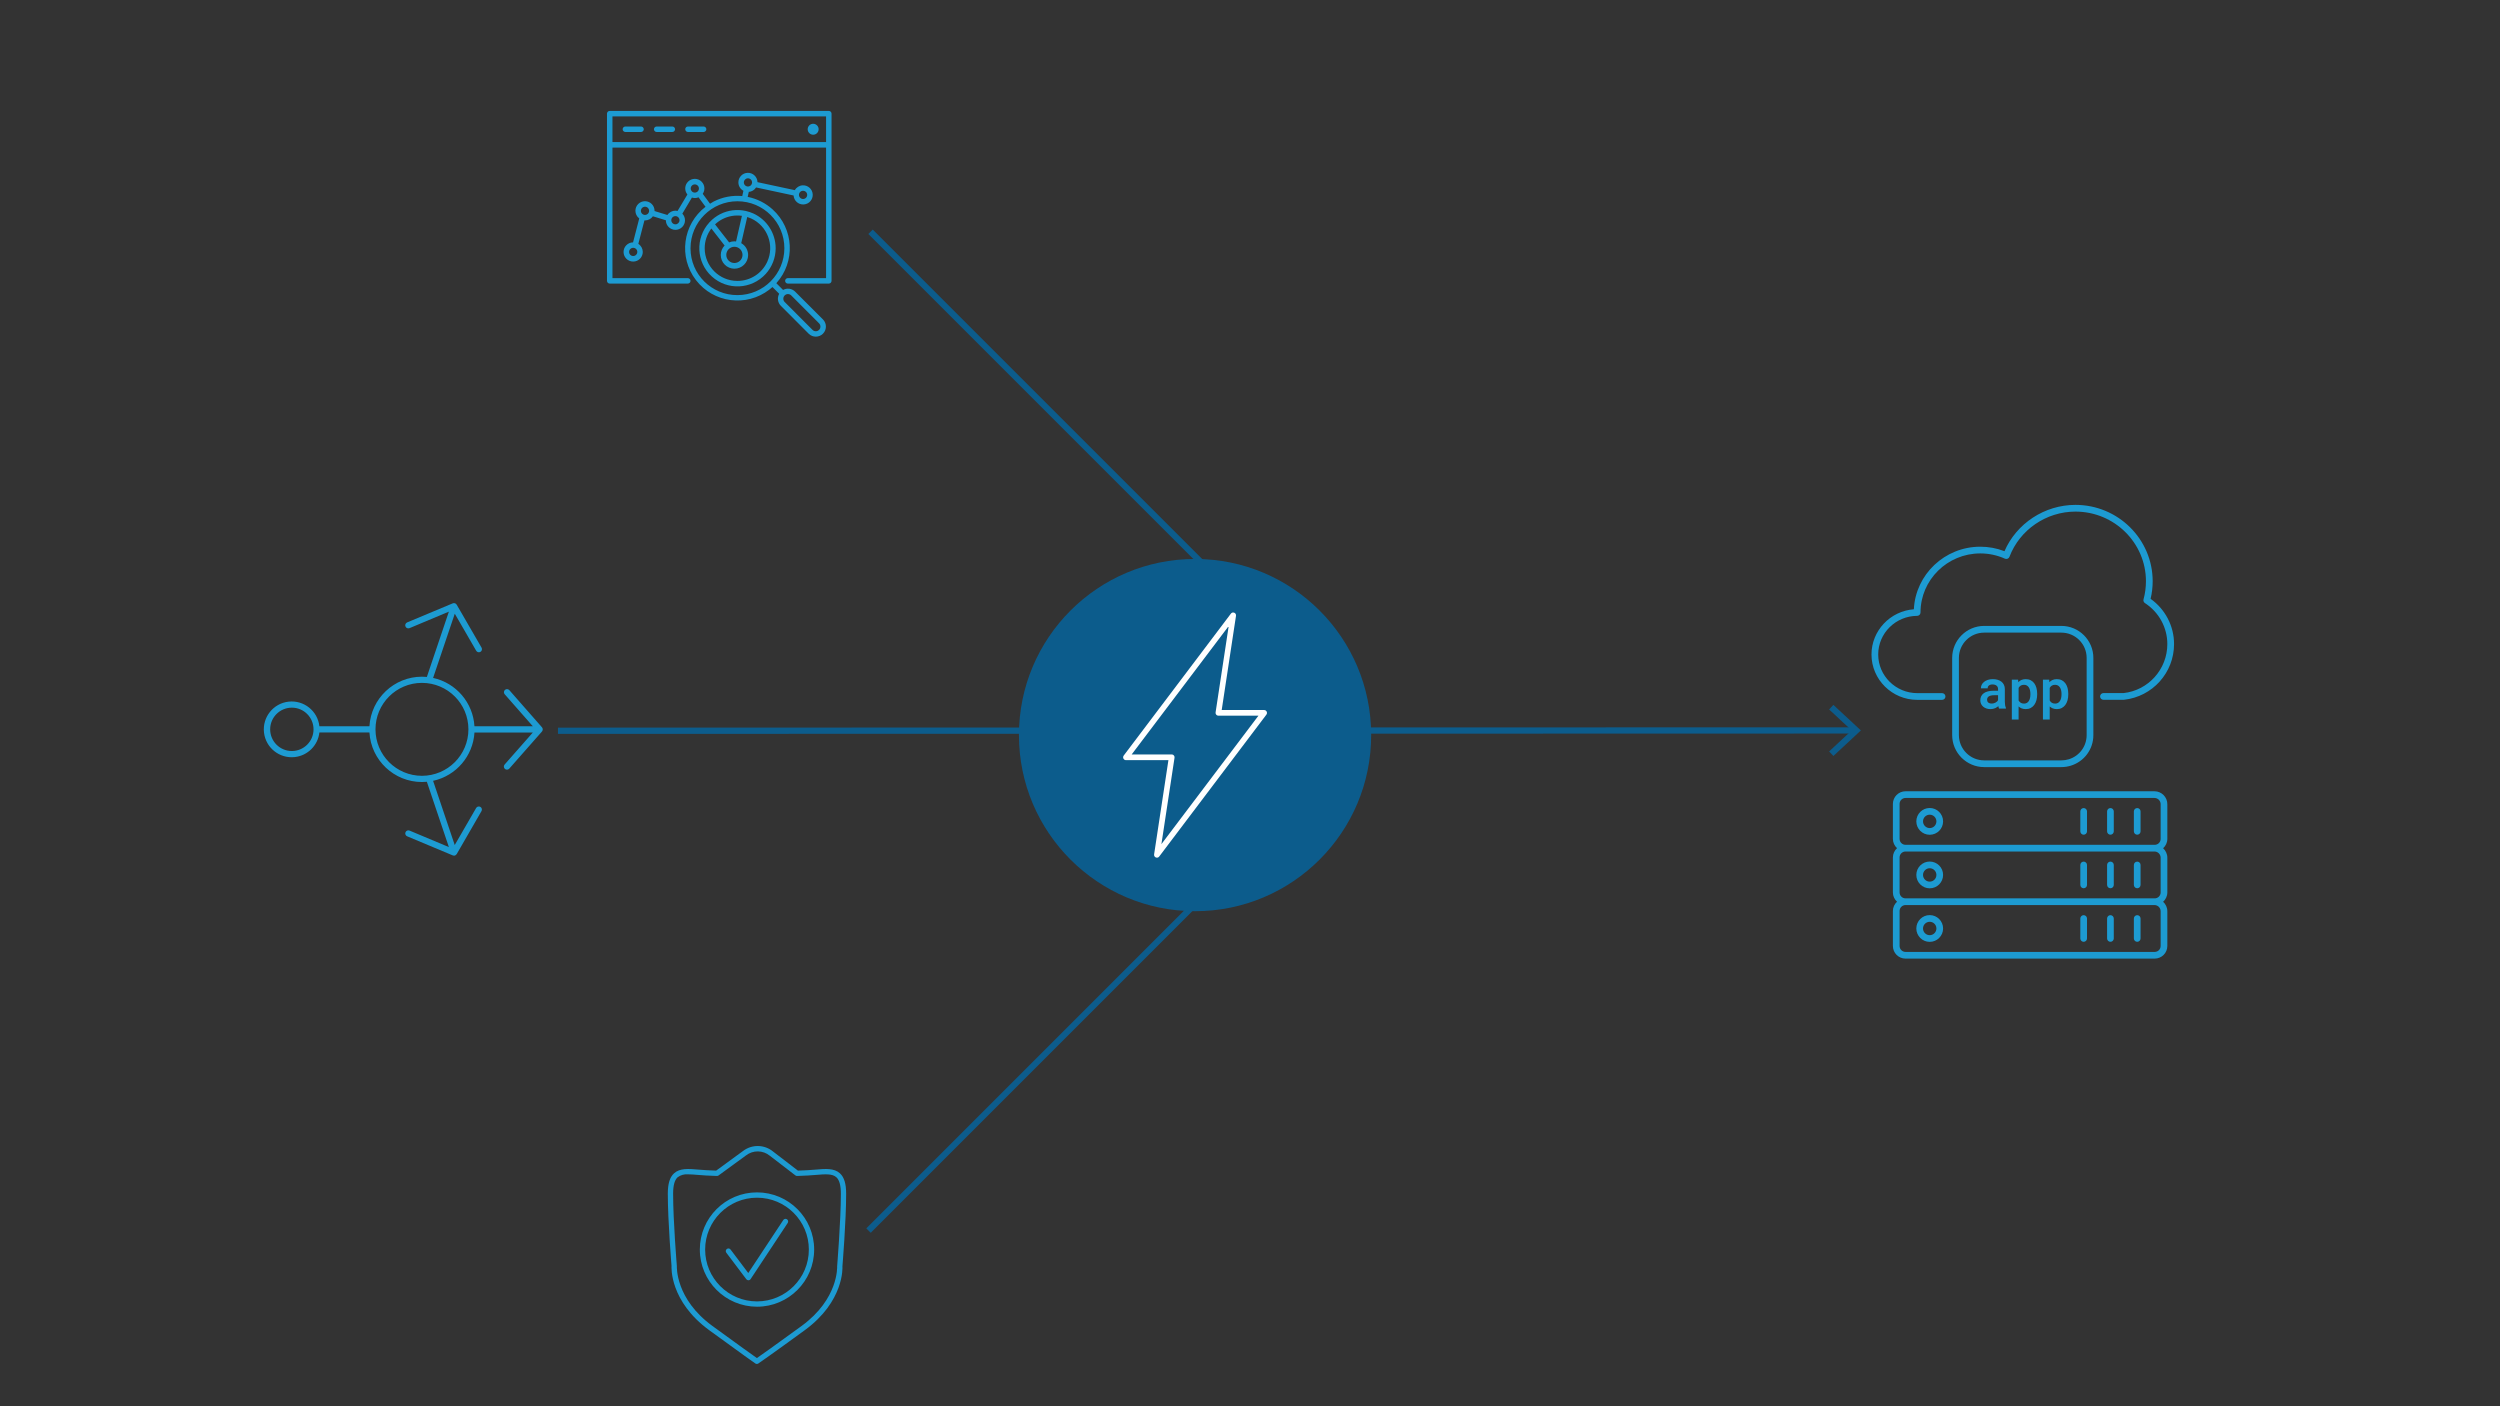 <?xml version="1.0" encoding="UTF-8"?><svg id="Layer_1" xmlns="http://www.w3.org/2000/svg" viewBox="0 0 1200 675"><rect x="0" y="0" width="1200" height="675" fill="#333333" stroke="none"/><defs><style>.cls-1{fill:none;stroke:#0c5c8c;stroke-miterlimit:10;stroke-width:3px;}.cls-2{fill:#fff;}.cls-3{fill:#1d9bd2;}.cls-4{fill:#0c5c8c;}</style></defs><g><line class="cls-1" x1="267.822" y1="350.769" x2="889.967" y2="350.604"/><polygon class="cls-4" points="880.03 362.877 877.983 360.68 888.816 350.608 877.977 340.538 880.023 338.34 893.22 350.607 880.03 362.877"/></g><g id="network-adc"><g id="a3d76a2c-77f2-4f99-8d38-aa34510bd9a8"><path class="cls-3" d="M260.494,349.924c-.009-.121-.033-.241-.071-.357-.057-.137-.133-.265-.226-.381-.018-.021-.024-.045-.042-.065l-.021-.024c-.027-.03-.048-.059-.074-.086l-15.592-17.751c-.554-.606-1.495-.648-2.101-.093-.589,.539-.647,1.446-.133,2.056l13.513,15.375h-28.008c-.681-11.303-8.789-20.777-19.85-23.196l10.408-30.824,10.248,17.721c.381,.728,1.279,1.009,2.007,.628,.728-.381,1.009-1.279,.628-2.007-.019-.037-.04-.073-.063-.108l-11.854-20.484-.048-.077-.027-.042c-.022-.029-.046-.057-.071-.083-.074-.111-.163-.211-.265-.297-.109-.087-.23-.157-.36-.208-.033-.021-.066-.039-.101-.057h0c-.183-.062-.376-.087-.568-.074l-.08,.018c-.14,.009-.279,.039-.41,.089l-21.911,9.159c-.758,.322-1.111,1.197-.79,1.955,.322,.758,1.197,1.111,1.955,.79l18.878-7.919-10.572,31.344c-.779-.071-1.561-.119-2.358-.119-13.371,.016-24.417,10.443-25.203,23.791h-24.017c-.821-7.345-7.441-12.634-14.786-11.812-7.345,.821-12.634,7.441-11.812,14.786,.821,7.345,7.441,12.634,14.786,11.812,6.213-.695,11.118-5.599,11.812-11.812h24.017c.787,13.348,11.832,23.774,25.203,23.791,.797,0,1.579-.048,2.358-.119l10.572,31.344-18.878-7.919c-.758-.318-1.63,.039-1.948,.797-.318,.758,.039,1.63,.797,1.948h0l21.908,9.174c.182,.076,.377,.115,.574,.116h.033c.156,0,.311-.027,.458-.077,.051-.023,.1-.051,.146-.083,.061-.03,.119-.063,.175-.101,.179-.112,.33-.262,.443-.44,0,0,.024-.018,.033-.033l.024-.042,.048-.077,11.806-20.475c.441-.693,.236-1.612-.457-2.053-.693-.441-1.612-.236-2.053,.457-.022,.035-.043,.071-.063,.108l-10.236,17.718-10.388-30.824c11.066-2.414,19.18-11.89,19.862-23.196h28.016l-13.54,15.372c-.544,.616-.485,1.556,.131,2.1,.616,.544,1.556,.485,2.1-.131l15.699-17.825c.101-.12,.182-.256,.241-.401v-.027c.084-.185,.128-.386,.128-.589h0c-.008-.054-.019-.108-.033-.161Zm-120.407,10.569c-5.748,0-10.408-4.66-10.408-10.408s4.66-10.408,10.408-10.408,10.408,4.66,10.408,10.408-4.66,10.408-10.408,10.408Zm62.45,11.895c-12.318,0-22.304-9.986-22.304-22.304s9.986-22.304,22.304-22.304,22.304,9.986,22.304,22.304c-.013,12.313-9.991,22.291-22.304,22.304Z"/></g></g><g id="other-site-metrics-magnifying-glass"><path class="cls-3" d="M397.83,53.24h-105.161c-.725,0-1.312,.588-1.312,1.312v80.257c0,.725,.588,1.312,1.312,1.312h37.466c.725,0,1.312-.588,1.312-1.312s-.588-1.312-1.312-1.312h-36.154v-62.662h102.537v62.662h-18.346c-.725,0-1.312,.588-1.312,1.312s.588,1.312,1.312,1.312h19.658c.725,0,1.312-.588,1.312-1.312V54.553c0-.725-.588-1.312-1.312-1.312Zm-103.849,2.625h102.537v12.336h-102.537v-12.336Z"/><path class="cls-3" d="M307.691,60.726h-7.509c-.725,0-1.312,.588-1.312,1.312s.588,1.312,1.312,1.312h7.509c.725,0,1.312-.588,1.312-1.312s-.588-1.312-1.312-1.312Z"/><path class="cls-3" d="M322.722,60.726h-7.519c-.725,0-1.312,.588-1.312,1.312s.588,1.312,1.312,1.312h7.519c.725,0,1.312-.588,1.312-1.312s-.588-1.312-1.312-1.312Z"/><path class="cls-3" d="M337.738,60.726h-7.512c-.725,0-1.312,.588-1.312,1.312s.588,1.312,1.312,1.312h7.512c.725,0,1.312-.588,1.312-1.312s-.588-1.312-1.312-1.312Z"/><circle class="cls-3" cx="390.318" cy="62.038" r="2.625"/><path class="cls-3" d="M381.649,139.969c-1.532-1.525-3.89-1.847-5.774-.787l-3.241-3.241c9.29-10.282,8.486-26.148-1.796-35.438-3.367-3.042-7.495-5.114-11.946-5.996l.525-2.391c1.439-.121,2.735-.917,3.496-2.144l18.012,3.863c.157,2.535,2.339,4.462,4.874,4.305,2.535-.157,4.462-2.339,4.305-4.874-.157-2.535-2.339-4.462-4.874-4.305-1.549,.096-2.944,.966-3.712,2.315l-17.921-3.842c-.057-2.532-2.156-4.538-4.687-4.481-2.532,.057-4.538,2.156-4.481,4.687,.037,1.65,.959,3.153,2.412,3.935l-.554,2.527c-4.741-.443-9.509,.474-13.748,2.643-.604,.307-1.155,.685-1.724,1.037l-3.499-4.74c1.435-2.099,.897-4.964-1.202-6.398-2.099-1.435-4.964-.897-6.398,1.202-1.152,1.685-1.057,3.927,.234,5.508l-4.708,7.889c-.344-.084-.696-.127-1.05-.129-1.549,0-2.992,.784-3.837,2.081l-6.173-1.892v-.11c.013-2.537-2.033-4.603-4.569-4.617-2.537-.013-4.603,2.033-4.617,4.569-.007,1.454,.674,2.826,1.837,3.698l-2.966,11.488c-2.547,.028-4.589,2.114-4.561,4.661,.028,2.547,2.114,4.589,4.661,4.561s4.589-2.114,4.561-4.661c-.017-1.558-.819-3.002-2.134-3.839l2.934-11.286c.094,0,.186,.029,.281,.029,1.507-.001,2.917-.743,3.772-1.984l6.228,1.911c-.006,2.537,2.045,4.598,4.582,4.604s4.598-2.045,4.604-4.582c.003-1.188-.454-2.33-1.276-3.188l4.601-7.732c1.035,.353,2.164,.309,3.168-.123l3.359,4.548c-10.988,8.45-13.046,24.208-4.596,35.196,8.45,10.988,24.208,13.046,35.196,4.596,.525-.404,1.033-.828,1.524-1.271l3.241,3.247c-1.056,1.885-.734,4.241,.787,5.774l13.364,13.385c1.892,1.891,4.958,1.89,6.849-.001,1.891-1.892,1.89-4.958-.001-6.849h0l-13.364-13.359Zm3.832-48.389c1.087,0,1.968,.881,1.968,1.968s-.881,1.968-1.968,1.968-1.968-.881-1.968-1.968c-.006-1.089,.872-1.976,1.961-1.982h.008v.013Zm-26.466-5.995c1.087,0,1.968,.881,1.968,1.968s-.881,1.968-1.968,1.968-1.968-.881-1.968-1.968c.003-1.086,.882-1.966,1.968-1.968Zm-55.079,37.303c-1.087,0-1.968-.881-1.968-1.968s.881-1.968,1.968-1.968,1.968,.881,1.968,1.968c-.003,1.086-.882,1.966-1.968,1.968Zm5.664-19.726c-1.087,0-1.968-.881-1.968-1.968s.881-1.968,1.968-1.968,1.968,.881,1.968,1.968c-.003,1.086-.882,1.966-1.968,1.968Zm14.593,4.514c-1.087,0-1.968-.881-1.968-1.968s.881-1.968,1.968-1.968,1.968,.881,1.968,1.968c.003,1.086-.872,1.97-1.958,1.979l-.011-.011Zm7.349-17.194c0-1.087,.881-1.968,1.968-1.968s1.968,.881,1.968,1.968-.881,1.968-1.968,1.968c-1.087-.001-1.968-.881-1.971-1.968h.003Zm-.092,28.645c.001-12.44,10.087-22.523,22.527-22.521,12.44,.001,22.523,10.087,22.521,22.527-.001,12.439-10.085,22.521-22.524,22.521-12.393,.048-22.479-9.96-22.527-22.353,0-.058,0-.116,0-.174h.003Zm61.704,39.214c-.858,.87-2.259,.879-3.129,.021l-.021-.021-13.364-13.385c-.87-.87-.87-2.28,0-3.149s2.28-.87,3.149,0l13.359,13.385c.871,.865,.876,2.273,.011,3.144l-.006,.006Z"/><path class="cls-3" d="M361.595,102.467c-1.119-.506-2.286-.898-3.483-1.171-.039-.02-.08-.037-.121-.052h-.094c-4.12-.911-8.428-.369-12.194,1.535h0c-1.863,.958-3.549,2.226-4.987,3.751,0,0-.029,0-.042,.021-.079,.073-.148,.155-.207,.244-6.824,7.472-6.298,19.061,1.175,25.885,7.472,6.824,19.061,6.298,25.885-1.175,3.088-3.381,4.797-7.796,4.792-12.375-.021-7.17-4.207-13.674-10.724-16.663Zm-14.698,2.651h0c2.846-1.435,6.064-1.966,9.22-1.52l-2.808,12.309c-.249-.04-.499-.065-.751-.076-.886-.002-1.763,.177-2.577,.525l-6.756-8.661c1.091-1.028,2.323-1.896,3.659-2.577h.013Zm5.653,13.33c2.152,.022,3.88,1.784,3.858,3.937-.022,2.152-1.784,3.88-3.937,3.858-2.136-.022-3.857-1.758-3.858-3.894,.012-2.164,1.773-3.909,3.937-3.9Zm1.42,16.388c-8.656,.023-15.693-6.975-15.716-15.632-.009-3.438,1.112-6.784,3.192-9.522l6.37,8.173c-1.173,1.202-1.832,2.814-1.837,4.493-.037,3.624,2.87,6.591,6.494,6.629,3.624,.037,6.591-2.87,6.629-6.494,.024-2.379-1.241-4.585-3.306-5.765l2.884-12.561c.627,.192,1.24,.425,1.837,.696,7.89,3.601,11.367,12.915,7.766,20.805-2.555,5.599-8.145,9.189-14.299,9.184l-.013-.005Z"/></g><g id="cloud-app"><g id="Isolation_Mode"><g><path class="cls-3" d="M1032.291,287.435c.658-2.759,.994-5.59,.994-8.43-.003-20.216-16.627-36.663-37.06-36.663-14.797,0-28.284,8.872-34.078,22.24-3.702-1.436-7.6-2.162-11.612-2.162-17.076,0-31.063,13.335-31.883,30.034-11.351,.846-20.339,10.276-20.339,21.707,0,12.006,9.872,21.775,22.004,21.775h11.883c.891,0,1.614-.723,1.614-1.614s-.723-1.614-1.614-1.614h-11.883c-10.353,0-18.777-8.32-18.777-18.548s8.388-18.499,18.696-18.548c.888-.003,1.607-.726,1.607-1.614,0-15.633,12.871-28.355,28.694-28.355,4.108,0,8.094,.849,11.835,2.527,.407,.181,.868,.187,1.278,.016,.413-.171,.736-.503,.891-.92,4.922-12.977,17.654-21.697,31.683-21.697,18.654,0,33.829,14.997,33.829,33.432,0,2.94-.391,5.867-1.165,8.701-.187,.678,.087,1.397,.678,1.778,6.732,4.383,10.75,11.738,10.75,19.674,0,12.09-9.091,22.204-20.978,23.521h-9.682c-.891,0-1.614,.723-1.614,1.614s.723,1.614,1.614,1.614l9.86-.01c13.697-1.504,24.028-13,24.028-26.739,0-8.646-4.186-16.682-11.254-21.72Z"/><path class="cls-3" d="M989.454,368.209c1.546,0,3.072-.229,4.541-.684,6.471-2.001,10.821-7.897,10.821-14.678v-37.05c0-8.472-6.89-15.362-15.362-15.362h-37.05c-8.472,0-15.362,6.89-15.362,15.362v37.05c0,8.472,6.89,15.362,15.362,15.362h37.05Zm-49.185-15.362v-37.05c0-6.69,5.445-12.135,12.135-12.135h37.05c6.69,0,12.135,5.445,12.135,12.135v37.05c0,5.354-3.434,10.014-8.543,11.596-1.159,.358-2.366,.539-3.589,.539h-37.053c-6.69,0-12.135-5.445-12.135-12.135Z"/><path class="cls-3" d="M955.429,340.376c.439,0,.855-.045,1.23-.129,.384-.087,.733-.2,1.068-.349,.326-.142,.629-.313,.904-.51,.2-.139,.387-.294,.562-.462,.032,.165,.068,.332,.11,.51,.055,.236,.129,.445,.216,.62l.032,.068h3.285v-.336l-.01-.052c-.165-.355-.29-.778-.374-1.252-.087-.481-.132-1.023-.132-1.61v-6.077c0-.8-.148-1.504-.442-2.101-.294-.6-.704-1.104-1.217-1.504-.516-.4-1.136-.704-1.83-.904-.7-.2-1.468-.3-2.279-.3-.897,0-1.71,.123-2.414,.358s-1.307,.562-1.798,.959-.868,.862-1.123,1.378c-.255,.513-.384,1.049-.384,1.598v.123h3.253v-.123c0-.242,.048-.471,.142-.681,.09-.207,.232-.394,.423-.549,.187-.158,.429-.284,.716-.374,.29-.09,.633-.139,1.02-.139,.855,0,1.527,.203,1.988,.607,.465,.403,.691,.936,.691,1.63v.775h-2.085c-2.053,0-3.65,.4-4.754,1.181-1.12,.797-1.681,1.956-1.681,3.453,0,.594,.116,1.152,.349,1.665s.568,.959,.997,1.333c.426,.374,.946,.671,1.539,.878,.594,.21,1.268,.316,1.998,.316Zm-1.633-4.509c0-.694,.271-1.213,.826-1.588,.558-.381,1.449-.571,2.646-.571h1.798v2.408c-.11,.19-.258,.381-.439,.565-.197,.197-.416,.365-.681,.516s-.555,.271-.894,.368c-.323,.094-.678,.139-1.055,.139-.387,0-.726-.048-1-.145-.274-.094-.5-.223-.678-.384-.178-.158-.31-.352-.391-.571-.087-.229-.132-.474-.132-.736Z"/><path class="cls-3" d="M968.932,339.092c.397,.378,.855,.681,1.365,.897,.607,.258,1.31,.387,2.095,.387,.875,0,1.662-.181,2.333-.539,.675-.358,1.252-.858,1.71-1.485,.462-.623,.813-1.378,1.052-2.237,.236-.852,.355-1.794,.355-2.795v-.265c0-1.046-.119-2.007-.355-2.863-.239-.865-.597-1.614-1.052-2.233-.465-.623-1.042-1.11-1.727-1.456-.684-.342-1.475-.516-2.353-.516-.813,0-1.536,.145-2.149,.432-.529,.249-1.007,.594-1.414,1.026l-.11-1.207h-3.005v19.128h3.253v-6.277Zm.978-1.785c-.41-.278-.739-.642-.978-1.078v-6.042c.242-.449,.571-.81,.981-1.075,.416-.271,.955-.407,1.598-.407,.529,0,.994,.113,1.378,.336,.381,.223,.704,.536,.955,.926,.249,.394,.442,.858,.565,1.388,.123,.533,.187,1.104,.187,1.707v.265c0,.607-.065,1.181-.181,1.714-.119,.533-.307,1.004-.555,1.401-.242,.394-.562,.71-.949,.942-.384,.232-.846,.349-1.375,.349-.671-.006-1.217-.148-1.627-.426Z"/><path class="cls-3" d="M983.865,339.092c.397,.378,.855,.681,1.365,.897,.607,.258,1.31,.387,2.095,.387,.875,0,1.662-.181,2.333-.539,.675-.358,1.252-.858,1.71-1.485,.462-.623,.813-1.378,1.052-2.237,.236-.852,.355-1.794,.355-2.795v-.265c0-1.046-.119-2.007-.355-2.863-.239-.865-.597-1.614-1.052-2.233-.465-.623-1.042-1.11-1.727-1.456-.684-.342-1.475-.516-2.353-.516-.813,0-1.536,.145-2.149,.432-.529,.249-1.007,.594-1.414,1.026l-.11-1.207h-3.005v19.128h3.253v-6.277Zm.978-1.785c-.41-.278-.739-.642-.978-1.078v-6.042c.242-.449,.571-.81,.981-1.075,.416-.271,.955-.407,1.598-.407,.529,0,.994,.113,1.378,.336,.381,.223,.704,.536,.955,.926,.249,.394,.442,.858,.565,1.388,.123,.533,.187,1.104,.187,1.707v.265c0,.607-.065,1.181-.181,1.714-.119,.533-.307,1.004-.555,1.401-.242,.394-.562,.71-.949,.942-.384,.232-.846,.349-1.375,.349-.671-.006-1.217-.148-1.627-.426Z"/></g></g></g><g id="security-shield-checkmark"><g id="aec8434f-4dc2-4e63-a3df-c7bb8cd458a3"><path class="cls-3" d="M340.435,638.505c15.864,11.581,22.07,15.92,22.129,15.961,.437,.302,1.015,.302,1.451,0,.061-.043,6.395-4.382,22.264-15.969,18.996-13.867,18.137-30.159,18.088-30.656,.018-.214,1.786-21.698,1.786-34.85,0-4.808-.946-7.908-2.974-9.783-2.78-2.551-6.949-2.207-11.775-1.786-1.219,.105-2.49,.212-3.798,.275h0c-1.546,.074-3.076,.145-4.607,.196l-11.902-9.14c-4.191-3.468-10.228-3.557-14.52-.214l-12.818,9.357c-1.548-.058-3.102-.126-4.663-.204-1.309-.064-2.579-.171-3.798-.275-4.831-.408-8.997-.765-11.775,1.798-2.028,1.867-2.974,4.974-2.974,9.783,0,13.152,1.786,34.636,1.786,34.661-.046,.686-.895,16.979,18.101,30.845Zm-15.185-73.409c1.468-1.096,3.294-1.601,5.117-1.416,1.406,0,2.99,.135,4.717,.281,1.245,.105,2.551,.214,3.885,.281,1.719,.087,3.432,.16,5.137,.219,.287,.016,.571-.07,.801-.242l13.175-9.617c3.389-2.637,8.155-2.564,11.461,.176l12.114,9.308c.249,.256,.595,.392,.951,.375,1.701-.061,3.413-.134,5.137-.219,1.339-.066,2.64-.176,3.885-.281,4.405-.37,7.877-.663,9.834,1.135,1.449,1.329,2.15,3.913,2.15,7.908,0,13.048-1.77,34.437-1.786,34.827,0,.156,.765,15.624-17.05,28.618-12.839,9.374-19.415,13.989-21.473,15.42-2.041-1.439-8.538-6.056-21.361-15.42-17.808-12.999-17.065-28.468-17.058-28.812-.018-.214-1.786-21.591-1.786-34.638-.003-3.99,.699-6.563,2.148-7.903Z"/><path class="cls-3" d="M358.225,614.024c.241,.321,.619,.51,1.02,.51h.031c.413-.014,.793-.227,1.02-.571l17.813-26.948c.387-.589,.223-1.379-.365-1.766-.297-.195-.662-.258-1.007-.172h0c-.337,.082-.625,.3-.796,.602l-16.772,25.371-8.502-11.283c-.423-.563-1.223-.677-1.786-.254-.562,.423-.676,1.221-.255,1.784l9.599,12.726Z"/><path class="cls-3" d="M363.358,627.222c15.155,0,27.44-12.285,27.44-27.44s-12.285-27.44-27.44-27.44-27.44,12.285-27.44,27.44v.003c.017,15.147,12.293,27.422,27.44,27.437Zm0-52.326c13.746,0,24.889,11.143,24.889,24.889s-11.143,24.889-24.889,24.889-24.889-11.143-24.889-24.889h0c.015-13.739,11.15-24.873,24.889-24.889Z"/></g></g><line class="cls-1" x1="656.561" y1="349.96" x2="417.856" y2="111.255"/><line class="cls-1" x1="655.587" y1="351.972" x2="416.882" y2="590.677"/><g><circle class="cls-4" cx="573.628" cy="352.837" r="84.536"/><g id="other-bolt"><path class="cls-2" d="M606.795,340.811h-20.377l6.867-45.246c.114-.747-.4-1.445-1.147-1.559-.496-.076-.994,.127-1.297,.527l-51.473,68.152c-.453,.605-.331,1.462,.274,1.916,.237,.178,.525,.274,.821,.274h20.377l-6.87,45.235c-.094,.619,.244,1.224,.821,1.467,.168,.07,.349,.106,.531,.107,.431,0,.836-.203,1.095-.547l51.47-68.136c.453-.605,.331-1.462-.274-1.916-.237-.178-.525-.274-.821-.274h.003Zm-49.316,64.37l6.295-41.48c.113-.747-.4-1.445-1.148-1.558-.068-.01-.136-.015-.204-.015h-19.211l46.565-61.633-6.295,41.466c-.113,.747,.4,1.445,1.148,1.558,.068,.01,.136,.015,.204,.015h19.217l-46.571,61.646Z"/></g></g><g id="hw-server-stack"><g id="Isolation_Mode-2"><path class="cls-3" d="M1025.861,452.069c.887,0,1.606-.72,1.606-1.606v-9.578c0-.887-.72-1.606-1.606-1.606s-1.606,.72-1.606,1.606v9.578c0,.887,.72,1.606,1.606,1.606Z"/><path class="cls-3" d="M1013.009,452.069c.887,0,1.606-.72,1.606-1.606v-9.578c0-.887-.72-1.606-1.606-1.606s-1.606,.72-1.606,1.606v9.578c0,.887,.72,1.606,1.606,1.606Z"/><path class="cls-3" d="M1000.158,452.069c.887,0,1.606-.72,1.606-1.606v-9.578c0-.887-.72-1.606-1.606-1.606s-1.606,.72-1.606,1.606v9.578c0,.887,.72,1.606,1.606,1.606Z"/><path class="cls-3" d="M926.261,452.097c3.544,0,6.426-2.882,6.426-6.426s-2.882-6.426-6.426-6.426-6.426,2.882-6.426,6.426,2.882,6.426,6.426,6.426Zm0-9.639c1.774,0,3.213,1.439,3.213,3.213s-1.439,3.213-3.213,3.213-3.213-1.439-3.213-3.213,1.439-3.213,3.213-3.213Z"/><path class="cls-3" d="M914.65,460.13h119.61c3.341,0,6.06-2.718,6.06-6.06v-16.678c0-1.799-.787-3.409-2.021-4.54,1.231-1.112,2.021-2.702,2.021-4.485v-16.678c0-1.799-.787-3.409-2.021-4.54,1.231-1.112,2.021-2.702,2.021-4.485v-16.678c0-3.406-2.773-6.178-6.178-6.178h-119.491c-3.341,0-6.06,2.718-6.06,6.06v16.797c0,1.767,.774,3.345,1.982,4.453-1.208,1.108-1.982,2.686-1.982,4.453v16.797c0,1.767,.774,3.345,1.982,4.453-1.208,1.108-1.982,2.686-1.982,4.453v16.797c0,3.341,2.718,6.06,6.06,6.06Zm-2.847-57.466v-16.797c0-1.571,1.276-2.847,2.847-2.847h119.491c1.635,0,2.966,1.33,2.966,2.966v16.678c0,1.571-1.276,2.847-2.847,2.847h-119.61c-1.571,0-2.847-1.276-2.847-2.847Zm0,25.703v-16.797c0-1.571,1.276-2.847,2.847-2.847h119.491c1.635,0,2.966,1.33,2.966,2.966v16.678c0,1.571-1.276,2.847-2.847,2.847h-119.61c-1.571,0-2.847-1.276-2.847-2.847Zm122.338,6.06c1.635,0,2.966,1.33,2.966,2.966v16.678c0,1.571-1.276,2.847-2.847,2.847h-119.61c-1.571,0-2.847-1.276-2.847-2.847v-16.797c0-1.571,1.276-2.847,2.847-2.847h119.491Z"/><path class="cls-3" d="M1025.861,413.572c-.887,0-1.606,.72-1.606,1.606v9.578c0,.887,.72,1.606,1.606,1.606s1.606-.72,1.606-1.606v-9.578c0-.887-.72-1.606-1.606-1.606Z"/><path class="cls-3" d="M1013.009,413.572c-.887,0-1.606,.72-1.606,1.606v9.578c0,.887,.72,1.606,1.606,1.606s1.606-.72,1.606-1.606v-9.578c0-.887-.72-1.606-1.606-1.606Z"/><path class="cls-3" d="M1000.158,413.572c-.887,0-1.606,.72-1.606,1.606v9.578c0,.887,.72,1.606,1.606,1.606s1.606-.72,1.606-1.606v-9.578c0-.887-.72-1.606-1.606-1.606Z"/><path class="cls-3" d="M926.261,413.543c-3.544,0-6.426,2.882-6.426,6.426s2.882,6.426,6.426,6.426,6.426-2.882,6.426-6.426-2.882-6.426-6.426-6.426Zm0,9.639c-1.774,0-3.213-1.439-3.213-3.213s1.439-3.213,3.213-3.213,3.213,1.439,3.213,3.213-1.439,3.213-3.213,3.213Z"/><path class="cls-3" d="M1025.861,387.868c-.887,0-1.606,.72-1.606,1.606v9.578c0,.887,.72,1.606,1.606,1.606s1.606-.72,1.606-1.606v-9.578c0-.887-.72-1.606-1.606-1.606Z"/><path class="cls-3" d="M1013.009,387.868c-.887,0-1.606,.72-1.606,1.606v9.578c0,.887,.72,1.606,1.606,1.606s1.606-.72,1.606-1.606v-9.578c0-.887-.72-1.606-1.606-1.606Z"/><path class="cls-3" d="M1000.158,387.868c-.887,0-1.606,.72-1.606,1.606v9.578c0,.887,.72,1.606,1.606,1.606s1.606-.72,1.606-1.606v-9.578c0-.887-.72-1.606-1.606-1.606Z"/><path class="cls-3" d="M926.261,387.839c-3.544,0-6.426,2.882-6.426,6.426s2.882,6.426,6.426,6.426,6.426-2.882,6.426-6.426-2.882-6.426-6.426-6.426Zm0,9.639c-1.774,0-3.213-1.439-3.213-3.213s1.439-3.213,3.213-3.213,3.213,1.439,3.213,3.213-1.439,3.213-3.213,3.213Z"/></g></g></svg>